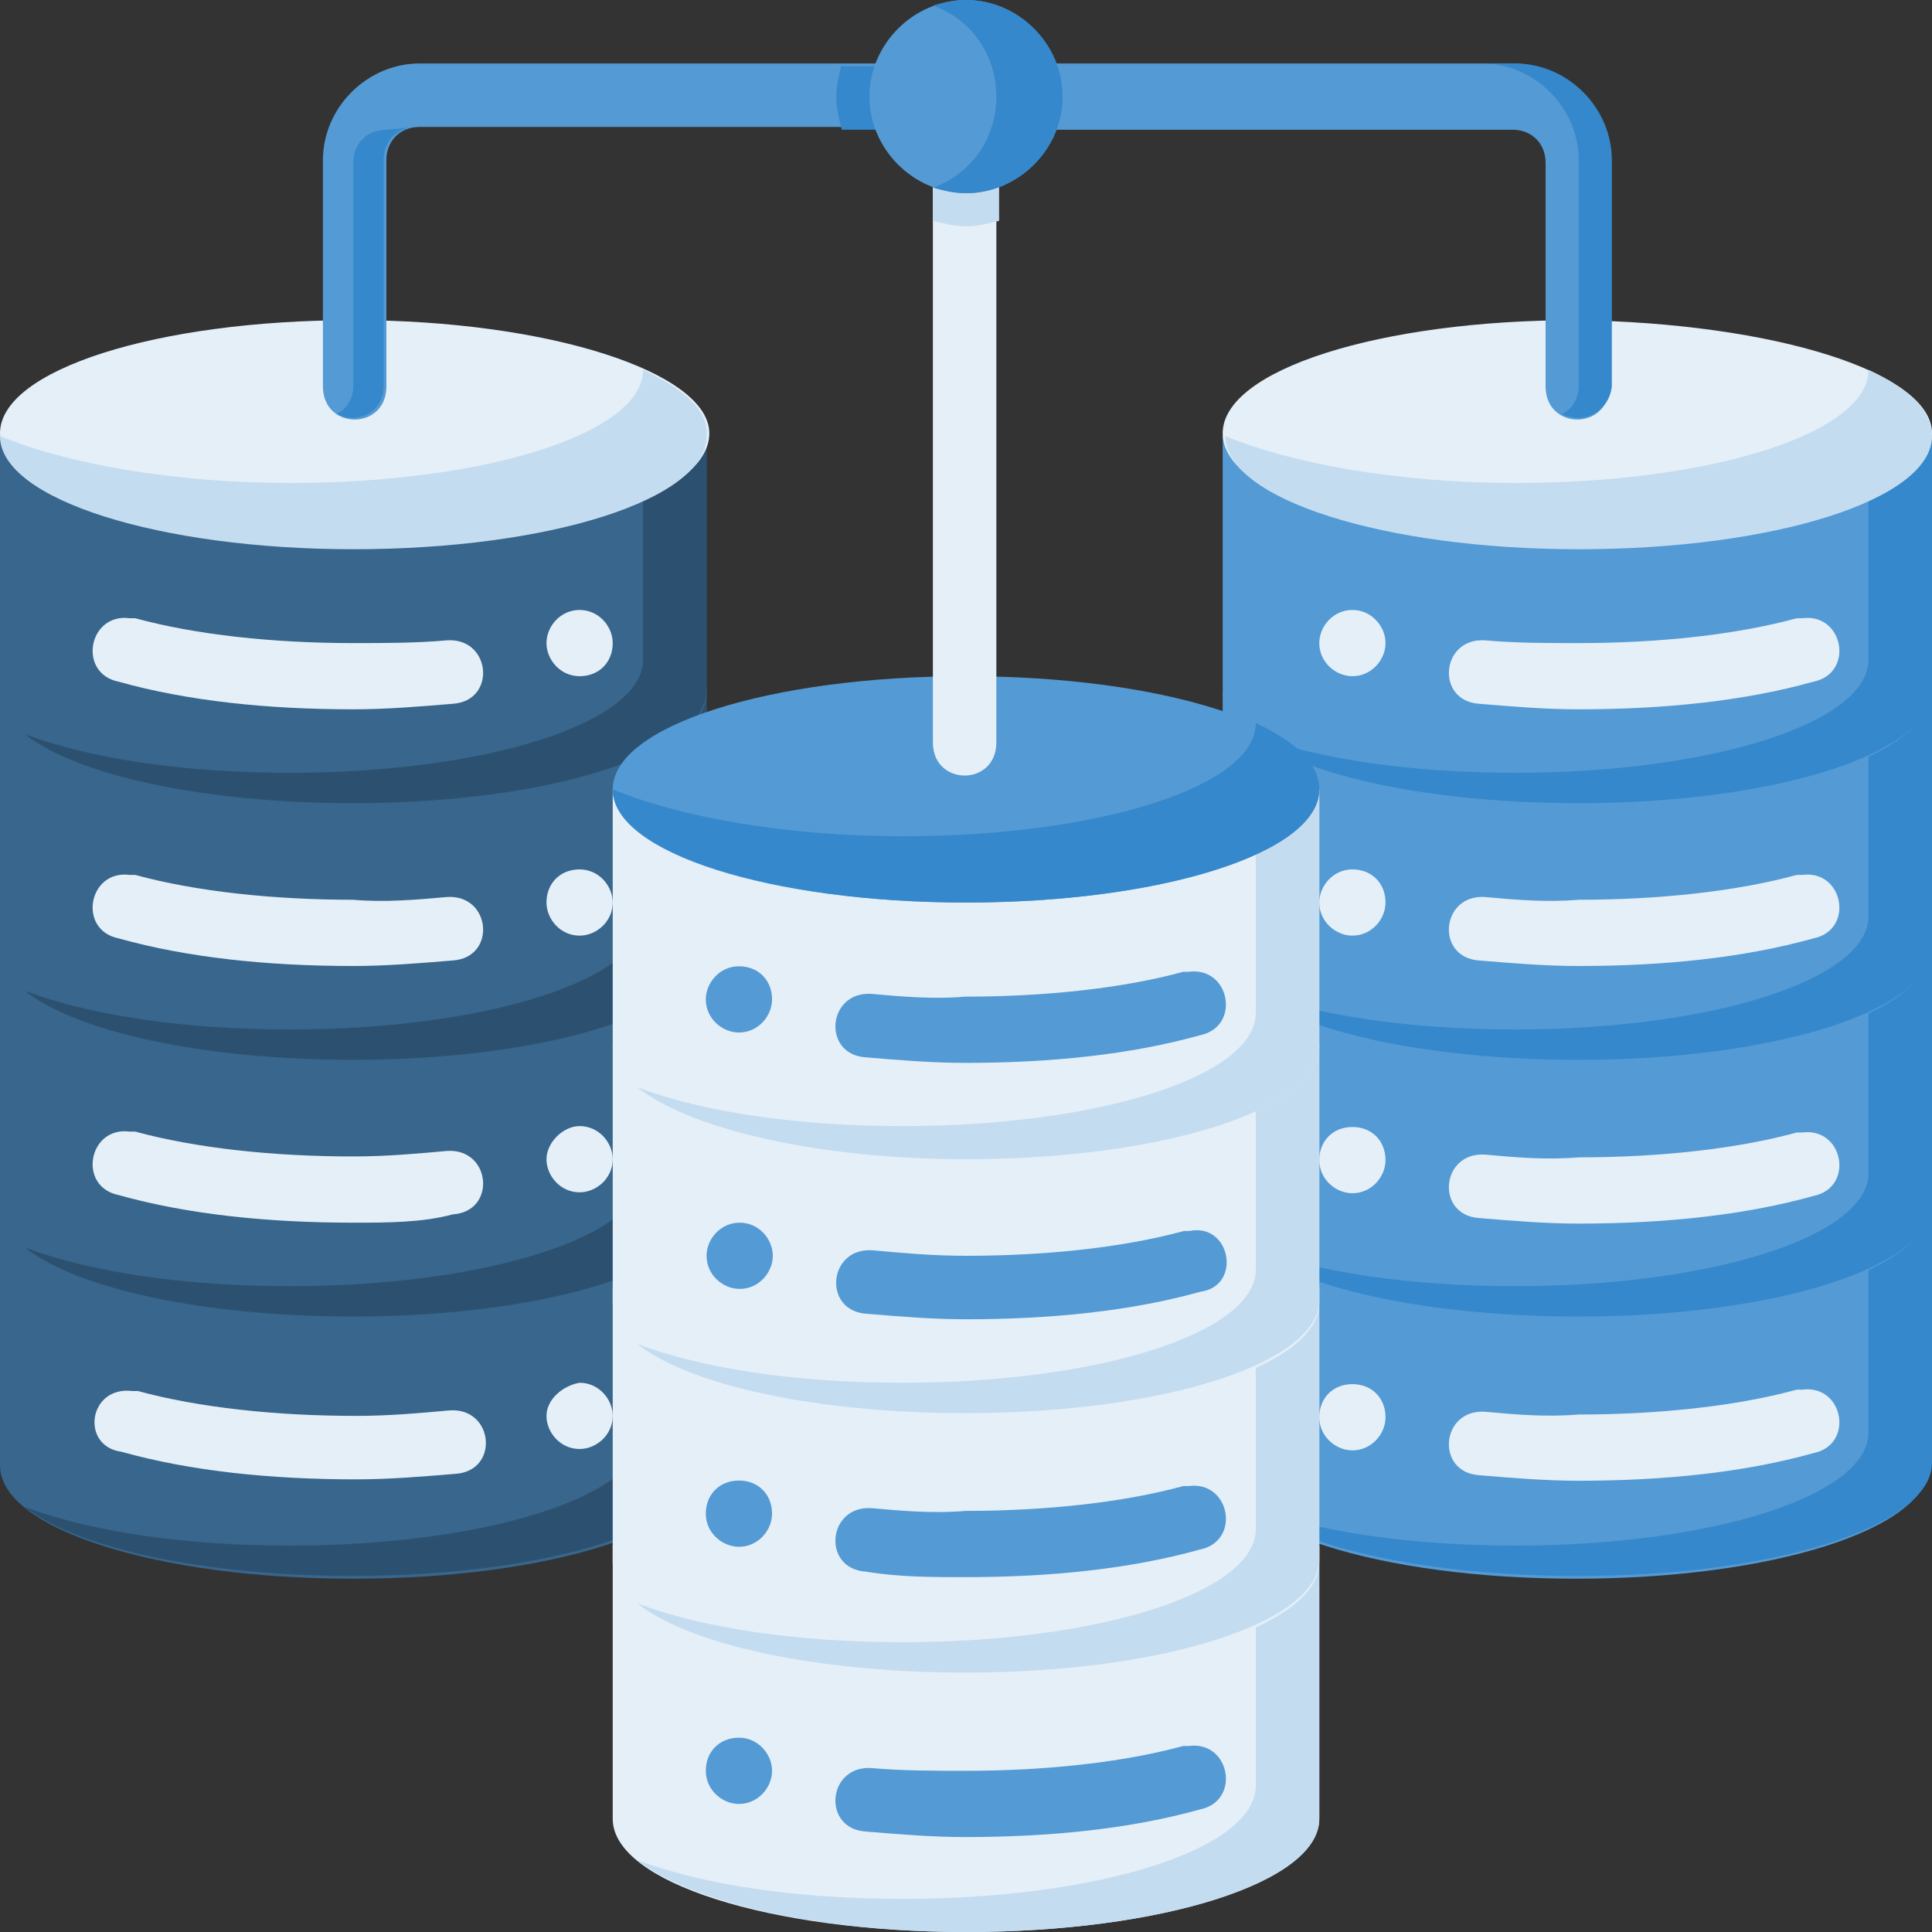 <?xml version="1.0" encoding="utf-8"?>
<!-- Generator: Adobe Illustrator 26.5.0, SVG Export Plug-In . SVG Version: 6.00 Build 0)  -->
<svg version="1.1" id="svg8" xmlns:svg="http://www.w3.org/2000/svg"
	 xmlns="http://www.w3.org/2000/svg" xmlns:xlink="http://www.w3.org/1999/xlink" x="0px" y="0px" width="70px" height="70px"
	 viewBox="0 0 70 70" style="enable-background:new 0 0 70 70;" xml:space="preserve">
<rect x="0" y="0" width="70" height="70" fill="#333333" stroke="none"/>
<style type="text/css">
	.st0{fill:#549AD4;}
	.st1{fill:#3588CB;}
	.st2{fill:#E4EFF8;}
	.st3{fill:#C4DCF0;}
	.st4{fill:#38668C;}
	.st5{fill:#2C5170;}
</style>
<g id="layer2">
	<path id="path5694" class="st0" d="M44.3,43.2v9.9c0,2.3,5.7,4.1,12.8,4.1c7.1,0,12.8-1.8,12.8-4.1v-9.9h-0.1
		c-0.9,2-6.2,3.5-12.7,3.5s-11.8-1.5-12.7-3.5H44.3z"/>
	<path id="path5696" class="st1" d="M69.9,43.2c-0.3,0.6-1.1,1.2-2.2,1.7v7c0,2.3-5.7,4.1-12.8,4.1c-3.8,0-7.2-0.5-9.6-1.4
		c1.9,1.5,6.5,2.5,11.9,2.5c7.1,0,12.8-1.8,12.8-4.1v-9.9H69.9z"/>
	<path id="path5698" class="st0" d="M44.3,33.8v9.9c0,2.3,5.7,4.1,12.8,4.1c7.1,0,12.8-1.8,12.8-4.1v-9.9h-0.1
		c-0.9,2-6.2,3.5-12.7,3.5s-11.8-1.5-12.7-3.5H44.3z"/>
	<path id="path5700" class="st1" d="M69.9,33.8c-0.3,0.6-1.1,1.2-2.2,1.7v7c0,2.3-5.7,4.1-12.8,4.1c-3.8,0-7.2-0.5-9.6-1.4
		c1.9,1.5,6.5,2.5,11.9,2.5c7.1,0,12.8-1.8,12.8-4.1v-9.9H69.9z"/>
	<path id="path5711" class="st0" d="M44.3,25.1v9.3c0,2.3,5.7,4.1,12.8,4.1c7.1,0,12.8-1.8,12.8-4.1v-9.3h-0.1
		c-0.9,2-6.2,3.5-12.7,3.5c-6.5,0-11.8-1.5-12.7-3.5L44.3,25.1z"/>
	<path id="path5717" class="st1" d="M69.9,25.1c-0.3,0.6-1.1,1.2-2.2,1.7v6.4c0,2.3-5.7,4.1-12.8,4.1c-3.8,0-7.2-0.5-9.6-1.4
		c1.9,1.5,6.5,2.5,11.9,2.5c7.1,0,12.8-1.8,12.8-4.1v-9.3L69.9,25.1z"/>
	<path id="path5719" class="st0" d="M44.3,15.8v9.3c0,2.3,5.7,4.1,12.8,4.1c7.1,0,12.8-1.8,12.8-4.1v-9.3h-0.1
		c-0.9,2-6.2,3.5-12.7,3.5c-6.5,0-11.8-1.5-12.7-3.5L44.3,15.8z"/>
	<path id="path5728" class="st1" d="M69.9,15.8c-0.3,0.6-1.1,1.2-2.2,1.7v6.4c0,2.3-5.7,4.1-12.8,4.1c-3.8,0-7.2-0.5-9.6-1.4
		c1.9,1.5,6.5,2.5,11.9,2.5c7.1,0,12.8-1.8,12.8-4.1v-9.3H69.9z"/>
	<path id="ellipse5730" class="st2" d="M70,15.7c0,2.3-5.7,4.1-12.8,4.1S44.3,18,44.3,15.7s5.7-4.1,12.8-4.1
		C64.3,11.7,70,13.5,70,15.7z"/>
	<path id="path5732" class="st3" d="M67.7,13.4C67.7,13.4,67.7,13.4,67.7,13.4c0,2.3-5.7,4.1-12.8,4.1c-4.2,0-8.1-0.7-10.5-1.7
		c0,2.3,5.8,4.1,12.8,4.1c7.1,0,12.8-1.8,12.8-4.1C70,14.9,69.2,14.1,67.7,13.4L67.7,13.4z"/>
	<path id="path5774" class="st4" d="M0,43.2v9.9c0,2.3,5.7,4.1,12.8,4.1c7.1,0,12.8-1.8,12.8-4.1v-9.9h-0.1c-0.9,2-6.2,3.5-12.7,3.5
		S1,45.1,0.1,43.2H0z"/>
	<path id="path5776" class="st5" d="M25.5,43.2c-0.3,0.6-1.1,1.2-2.2,1.7v7c0,2.3-5.7,4.1-12.8,4.1c-3.8,0-7.2-0.5-9.6-1.4
		c1.9,1.5,6.5,2.5,11.9,2.5c7.1,0,12.8-1.8,12.8-4.1v-9.9H25.5z"/>
	<path id="path5778" class="st4" d="M0,33.8v9.9c0,2.3,5.7,4.1,12.8,4.1c7.1,0,12.8-1.8,12.8-4.1v-9.9h-0.1c-0.9,2-6.2,3.5-12.7,3.5
		S1,35.8,0.1,33.8H0z"/>
	<path id="path5780" class="st5" d="M25.5,33.8c-0.3,0.6-1.1,1.2-2.2,1.7v7c0,2.3-5.7,4.1-12.8,4.1c-3.8,0-7.2-0.5-9.6-1.4
		c1.9,1.5,6.5,2.5,11.9,2.5c7.1,0,12.8-1.8,12.8-4.1v-9.9H25.5z"/>
	<path id="path5790" class="st4" d="M0,25.1v9.3c0,2.3,5.7,4.1,12.8,4.1c7.1,0,12.8-1.8,12.8-4.1v-9.3h-0.1c-0.9,2-6.2,3.5-12.7,3.5
		c-6.5,0-11.8-1.5-12.7-3.5L0,25.1z"/>
	<path id="path5798" class="st5" d="M25.5,25.1c-0.3,0.6-1.1,1.2-2.2,1.7v6.4c0,2.3-5.7,4.1-12.8,4.1c-3.8,0-7.2-0.5-9.6-1.4
		c1.9,1.5,6.5,2.5,11.9,2.5c7.1,0,12.8-1.8,12.8-4.1v-9.3L25.5,25.1z"/>
	<path id="path5800" class="st4" d="M0,15.8v9.3c0,2.3,5.7,4.1,12.8,4.1c7.1,0,12.8-1.8,12.8-4.1v-9.3h-0.1c-0.9,2-6.2,3.5-12.7,3.5
		c-6.5,0-11.8-1.5-12.7-3.5L0,15.8z"/>
	<path id="path5806" class="st5" d="M25.5,15.8c-0.3,0.6-1.1,1.2-2.2,1.7v6.4c0,2.3-5.7,4.1-12.8,4.1c-3.8,0-7.2-0.5-9.6-1.4
		c1.9,1.5,6.5,2.5,11.9,2.5c7.1,0,12.8-1.8,12.8-4.1v-9.3H25.5z"/>
	<path id="ellipse5808" class="st2" d="M25.7,15.7c0,2.3-5.7,4.1-12.8,4.1S0,18,0,15.7s5.7-4.1,12.8-4.1S25.7,13.5,25.7,15.7z"/>
	<path id="path5810" class="st3" d="M23.3,13.4C23.3,13.4,23.3,13.4,23.3,13.4c0,2.3-5.7,4.1-12.8,4.1c-4.2,0-8.1-0.7-10.5-1.7
		c0,2.3,5.8,4.1,12.8,4.1c7.1,0,12.8-1.8,12.8-4.1C25.7,14.9,24.8,14.1,23.3,13.4L23.3,13.4z"/>
	<path id="path5392" class="st2" d="M22.2,56v9.9c0,2.3,5.7,4.1,12.8,4.1c7.1,0,12.8-1.8,12.8-4.1V56h-0.1c-0.9,2-6.2,3.5-12.7,3.5
		S23.2,58,22.3,56L22.2,56z"/>
	<path id="path5394" class="st3" d="M47.7,56c-0.3,0.6-1.1,1.2-2.2,1.7v7c0,2.3-5.7,4.1-12.8,4.1c-3.8,0-7.2-0.5-9.6-1.4
		C25,68.9,29.6,70,35,70c7.1,0,12.8-1.8,12.8-4.1V56H47.7z"/>
	<path id="path5396" class="st2" d="M22.2,46.7v9.9c0,2.3,5.7,4.1,12.8,4.1c7.1,0,12.8-1.8,12.8-4.1v-9.9h-0.1
		c-0.9,2-6.2,3.5-12.7,3.5s-11.8-1.5-12.7-3.5H22.2z"/>
	<path id="path5398" class="st3" d="M47.7,46.7c-0.3,0.6-1.1,1.2-2.2,1.7v7c0,2.3-5.7,4.1-12.8,4.1c-3.8,0-7.2-0.5-9.6-1.4
		c1.9,1.5,6.5,2.5,11.9,2.5c7.1,0,12.8-1.8,12.8-4.1v-9.9H47.7z"/>
	<path id="path5408" class="st2" d="M22.2,37.9v9.3c0,2.3,5.7,4.1,12.8,4.1c7.1,0,12.8-1.8,12.8-4.1v-9.3h-0.1
		c-0.9,2-6.2,3.5-12.7,3.5c-6.5,0-11.8-1.5-12.7-3.5H22.2z"/>
	<path id="path5414" class="st3" d="M47.7,37.9c-0.3,0.6-1.1,1.2-2.2,1.7v6.4c0,2.3-5.7,4.1-12.8,4.1c-3.8,0-7.2-0.5-9.6-1.4
		c1.9,1.5,6.5,2.5,11.9,2.5c7.1,0,12.8-1.8,12.8-4.1v-9.3H47.7z"/>
	<path id="path5682" class="st2" d="M22.2,28.6v9.3c0,2.3,5.7,4.1,12.8,4.1c7.1,0,12.8-1.8,12.8-4.1v-9.3h-0.1
		c-0.9,2-6.2,3.5-12.7,3.5c-6.5,0-11.8-1.5-12.7-3.5H22.2z"/>
	<path id="path5688" class="st3" d="M47.7,28.6c-0.3,0.6-1.1,1.2-2.2,1.7v6.4c0,2.3-5.7,4.1-12.8,4.1c-3.8,0-7.2-0.5-9.6-1.4
		C25,40.9,29.6,42,35,42c7.1,0,12.8-1.8,12.8-4.1v-9.3L47.7,28.6z"/>
	<path id="ellipse5690" class="st0" d="M47.8,28.6c0,2.3-5.7,4.1-12.8,4.1s-12.8-1.8-12.8-4.1s5.7-4.1,12.8-4.1S47.8,26.3,47.8,28.6
		z"/>
	<path id="path5692" class="st1" d="M45.5,26.2C45.5,26.2,45.5,26.2,45.5,26.2c0,2.3-5.7,4.1-12.8,4.1c-4.2,0-8.1-0.7-10.5-1.7
		c0,2.3,5.8,4.1,12.8,4.1c7.1,0,12.8-1.8,12.8-4.1C47.8,27.7,47,26.9,45.5,26.2L45.5,26.2z"/>
	<path id="path1192" vector-effect="none" class="st0" d="M15.2,2.3c-1.9,0-3.5,1.6-3.5,3.5V14c0,1.6,2.3,1.6,2.3,0V5.8
		c0-0.7,0.5-1.2,1.2-1.2h17.5c1.6,0,1.6-2.3,0-2.3H15.2z"/>
	<path id="path5660" vector-effect="none" class="st0" d="M37.3,4.7h17.5c0.7,0,1.2,0.5,1.2,1.2V14c0,1.6,2.3,1.6,2.3,0V5.8
		c0-1.9-1.6-3.5-3.5-3.5H37.3V4.7z"/>
	<path id="circle6059" class="st1" d="M30.5,2.3c-0.1,0.4-0.2,0.8-0.2,1.2c0,0.4,0.1,0.8,0.2,1.2h2.1c1.6,0,1.6-2.4,0-2.3H30.5z"/>
	<path id="path5664" vector-effect="none" class="st2" d="M35,4.7c-0.6,0-1.2,0.5-1.2,1.2v21c0,1.6,2.3,1.6,2.3,0v-21
		C36.2,5.2,35.6,4.6,35,4.7z"/>
	<path id="circle6064" class="st3" d="M35,4.7c-0.6,0-1.2,0.5-1.2,1.2V8c0.4,0.1,0.8,0.2,1.2,0.2c0.4,0,0.8-0.1,1.2-0.2V5.8
		C36.2,5.2,35.6,4.6,35,4.7z"/>
	<path id="circle5483" class="st0" d="M38.5,3.5C38.5,5.4,36.9,7,35,7s-3.5-1.6-3.5-3.5S33.1,0,35,0S38.5,1.6,38.5,3.5L38.5,3.5z"/>
	<path id="circle6051" class="st1" d="M35,0c-0.4,0-0.8,0.1-1.2,0.2c1.4,0.5,2.3,1.8,2.3,3.3c0,1.5-0.9,2.8-2.3,3.3
		C34.2,6.9,34.6,7,35,7c1.9,0,3.5-1.6,3.5-3.5C38.5,1.6,36.9,0,35,0z"/>
	<path id="path1196" vector-effect="none" class="st1" d="M53.7,2.3c1.9,0,3.5,1.6,3.5,3.5V14c0,0.4-0.2,0.8-0.6,1
		c0.8,0.4,1.7-0.1,1.8-1V5.8c0-1.9-1.6-3.5-3.5-3.5L53.7,2.3z"/>
	<path id="path6056" vector-effect="none" class="st1" d="M14,4.7c-0.7,0-1.2,0.5-1.2,1.2V14c0,0.4-0.2,0.8-0.6,1
		c0.8,0.4,1.7-0.1,1.7-1V5.8c0-0.7,0.5-1.2,1.2-1.2L14,4.7z"/>
	<g>
		<path id="path5802" class="st2" d="M19.8,23.3c0,0.6,0.5,1.2,1.2,1.2s1.2-0.5,1.2-1.2c0-0.6-0.5-1.2-1.2-1.2S19.8,22.7,19.8,23.3z
			"/>
		<path id="path5804" vector-effect="none" class="st2" d="M16.2,23.2c1.6-0.1,1.8,2.2,0.2,2.3c-1.2,0.1-2.4,0.2-3.6,0.2
			c-3.1,0-6-0.3-8.5-1c-1.5-0.3-1.1-2.5,0.4-2.3c0.1,0,0.1,0,0.2,0c2.2,0.6,5,0.9,7.9,0.9C13.9,23.3,15.1,23.3,16.2,23.2L16.2,23.2z
			"/>
		<path id="path1028" class="st2" d="M19.8,32.7c0,0.6,0.5,1.2,1.2,1.2c0.6,0,1.2-0.5,1.2-1.2c0-0.6-0.5-1.2-1.2-1.2
			S19.8,32,19.8,32.7L19.8,32.7z"/>
		<path id="path1030" vector-effect="none" class="st2" d="M16.2,32.5c1.6-0.1,1.8,2.2,0.2,2.3C15.2,34.9,14,35,12.8,35
			c-3.1,0-6-0.3-8.5-1c-1.5-0.3-1.1-2.5,0.4-2.3c0.1,0,0.1,0,0.2,0c2.2,0.6,5,0.9,7.9,0.9C13.9,32.7,15.1,32.6,16.2,32.5L16.2,32.5z
			"/>
		<path id="path1048" class="st2" d="M19.8,42c0,0.6,0.5,1.2,1.2,1.2c0.6,0,1.2-0.5,1.2-1.2c0-0.6-0.5-1.2-1.2-1.2
			C20.4,40.8,19.8,41.4,19.8,42z"/>
		<path id="path1050" vector-effect="none" class="st2" d="M12.8,44.3c-3.1,0-6-0.3-8.5-1c-1.5-0.3-1.1-2.5,0.4-2.3
			c0.1,0,0.1,0,0.2,0c2.2,0.6,5,0.9,7.9,0.9c1.2,0,2.3-0.1,3.4-0.2c1.6-0.1,1.8,2.2,0.2,2.3C15.3,44.3,14,44.3,12.8,44.3L12.8,44.3z
			"/>
		<path id="path1054" class="st2" d="M19.8,51.3c0,0.6,0.5,1.2,1.2,1.2c0.6,0,1.2-0.5,1.2-1.2c0-0.6-0.5-1.2-1.2-1.2
			C20.4,50.2,19.8,50.7,19.8,51.3z"/>
		<path id="path1056" vector-effect="none" class="st2" d="M4.8,50.4c0.1,0,0.1,0,0.2,0c2.2,0.6,5,0.9,7.9,0.9
			c1.2,0,2.3-0.1,3.4-0.2c1.6-0.1,1.8,2.2,0.2,2.3c-1.2,0.1-2.4,0.2-3.6,0.2c-3.1,0-6-0.3-8.5-1C2.9,52.4,3.2,50.2,4.8,50.4
			L4.8,50.4z"/>
		<g id="g1082">
			<path id="path1066" class="st2" d="M50.2,23.3c0,0.6-0.5,1.2-1.2,1.2c-0.6,0-1.2-0.5-1.2-1.2c0-0.6,0.5-1.2,1.2-1.2
				S50.2,22.7,50.2,23.3z"/>
			<path id="path1068" vector-effect="none" class="st2" d="M53.8,23.2c-1.6-0.1-1.8,2.2-0.2,2.3c1.2,0.1,2.4,0.2,3.6,0.2
				c3.1,0,6-0.3,8.5-1c1.5-0.3,1.1-2.5-0.4-2.3c-0.1,0-0.1,0-0.2,0c-2.2,0.6-5,0.9-7.9,0.9C56,23.3,54.9,23.3,53.8,23.2L53.8,23.2z"
				/>
		</g>
		<path id="path1084" class="st2" d="M50.2,32.7c0,0.6-0.5,1.2-1.2,1.2c-0.6,0-1.2-0.5-1.2-1.2c0-0.6,0.5-1.2,1.2-1.2
			S50.2,32,50.2,32.7L50.2,32.7z"/>
		<path id="path1086" vector-effect="none" class="st2" d="M53.8,32.5c-1.6-0.1-1.8,2.2-0.2,2.3c1.2,0.1,2.4,0.2,3.6,0.2
			c3.1,0,6-0.3,8.5-1c1.5-0.3,1.1-2.5-0.4-2.3c-0.1,0-0.1,0-0.2,0c-2.2,0.6-5,0.9-7.9,0.9C56,32.7,54.9,32.6,53.8,32.5L53.8,32.5z"
			/>
		<g id="g1094" transform="translate(0 4.233)">
			<path id="path1090" class="st2" d="M50.2,37.8c0,0.6-0.5,1.2-1.2,1.2c-0.6,0-1.2-0.5-1.2-1.2s0.5-1.2,1.2-1.2
				S50.2,37.1,50.2,37.8z"/>
			<path id="path1092" vector-effect="none" class="st2" d="M53.8,37.6c-1.6-0.1-1.8,2.2-0.2,2.3c1.2,0.1,2.4,0.2,3.6,0.2
				c3.1,0,6-0.3,8.5-1c1.5-0.3,1.1-2.5-0.4-2.3c-0.1,0-0.1,0-0.2,0c-2.2,0.6-5,0.9-7.9,0.9C56,37.8,54.9,37.7,53.8,37.6L53.8,37.6z"
				/>
		</g>
		<g id="g1100" transform="translate(0 6.35)">
			<path id="path1096" class="st2" d="M50.2,45c0,0.6-0.5,1.2-1.2,1.2c-0.6,0-1.2-0.5-1.2-1.2s0.5-1.2,1.2-1.2S50.2,44.3,50.2,45z"
				/>
			<path id="path1098" vector-effect="none" class="st2" d="M53.8,44.8c-1.6-0.1-1.8,2.2-0.2,2.3c1.2,0.1,2.4,0.2,3.6,0.2
				c3.1,0,6-0.3,8.5-1c1.5-0.3,1.1-2.5-0.4-2.3c-0.1,0-0.1,0-0.2,0c-2.2,0.6-5,0.9-7.9,0.9C56,45,54.9,44.9,53.8,44.8L53.8,44.8z"/>
		</g>
	</g>
	<g id="g1138" transform="translate(-5.027 2.91)">
		<path id="path1134" class="st0" d="M33,33.3c0,0.6-0.5,1.2-1.2,1.2c-0.6,0-1.2-0.5-1.2-1.2c0-0.6,0.5-1.2,1.2-1.2
			C32.5,32.1,33,32.6,33,33.3z"/>
		<path id="path1136" vector-effect="none" class="st0" d="M36.6,33.1c-1.6-0.1-1.8,2.2-0.2,2.3c1.2,0.1,2.4,0.2,3.6,0.2
			c3.1,0,6-0.3,8.5-1c1.5-0.3,1.1-2.5-0.4-2.3c-0.1,0-0.1,0-0.2,0c-2.2,0.6-5,0.9-7.9,0.9C38.9,33.3,37.7,33.2,36.6,33.1L36.6,33.1z
			"/>
	</g>
	<path id="path1140" class="st0" d="M28,45.5c0,0.6-0.5,1.2-1.2,1.2c-0.6,0-1.2-0.5-1.2-1.2c0-0.6,0.5-1.2,1.2-1.2
		C27.5,44.3,28,44.9,28,45.5z"/>
	<path id="path1142" vector-effect="none" class="st0" d="M43.1,44.6c-0.1,0-0.1,0-0.2,0c-2.2,0.6-5,0.9-7.9,0.9
		c-1.2,0-2.3-0.1-3.4-0.2c-1.6-0.1-1.8,2.2-0.2,2.3c1.2,0.1,2.4,0.2,3.6,0.2c3.1,0,6-0.3,8.5-1C45,46.6,44.6,44.3,43.1,44.6
		L43.1,44.6z"/>
	<g id="g1148" transform="translate(-5.027 7.143)">
		<path id="path1144" class="st0" d="M33,47.7c0,0.6-0.5,1.2-1.2,1.2c-0.6,0-1.2-0.5-1.2-1.2s0.5-1.2,1.2-1.2
			C32.5,46.5,33,47,33,47.7z"/>
		<path id="path1146" vector-effect="none" class="st0" d="M36.6,47.5c-1.6-0.1-1.8,2.2-0.2,2.3C37.6,50,38.8,50,40,50
			c3.1,0,6-0.3,8.5-1c1.5-0.3,1.1-2.5-0.4-2.3c-0.1,0-0.1,0-0.2,0c-2.2,0.6-5,0.9-7.9,0.9C38.9,47.7,37.7,47.6,36.6,47.5L36.6,47.5z
			"/>
	</g>
	<g id="g1154" transform="translate(-5.027 9.26)">
		<path id="path1150" class="st0" d="M33,54.9c0,0.6-0.5,1.2-1.2,1.2c-0.6,0-1.2-0.5-1.2-1.2s0.5-1.2,1.2-1.2
			C32.5,53.7,33,54.3,33,54.9z"/>
		<path id="path1152" vector-effect="none" class="st0" d="M36.6,54.8c-1.6-0.1-1.8,2.2-0.2,2.3c1.2,0.1,2.4,0.2,3.6,0.2
			c3.1,0,6-0.3,8.5-1c1.5-0.3,1.1-2.5-0.4-2.3c-0.1,0-0.1,0-0.2,0c-2.2,0.6-5,0.9-7.9,0.9C38.9,54.9,37.7,54.9,36.6,54.8L36.6,54.8z
			"/>
	</g>
</g>
</svg>
